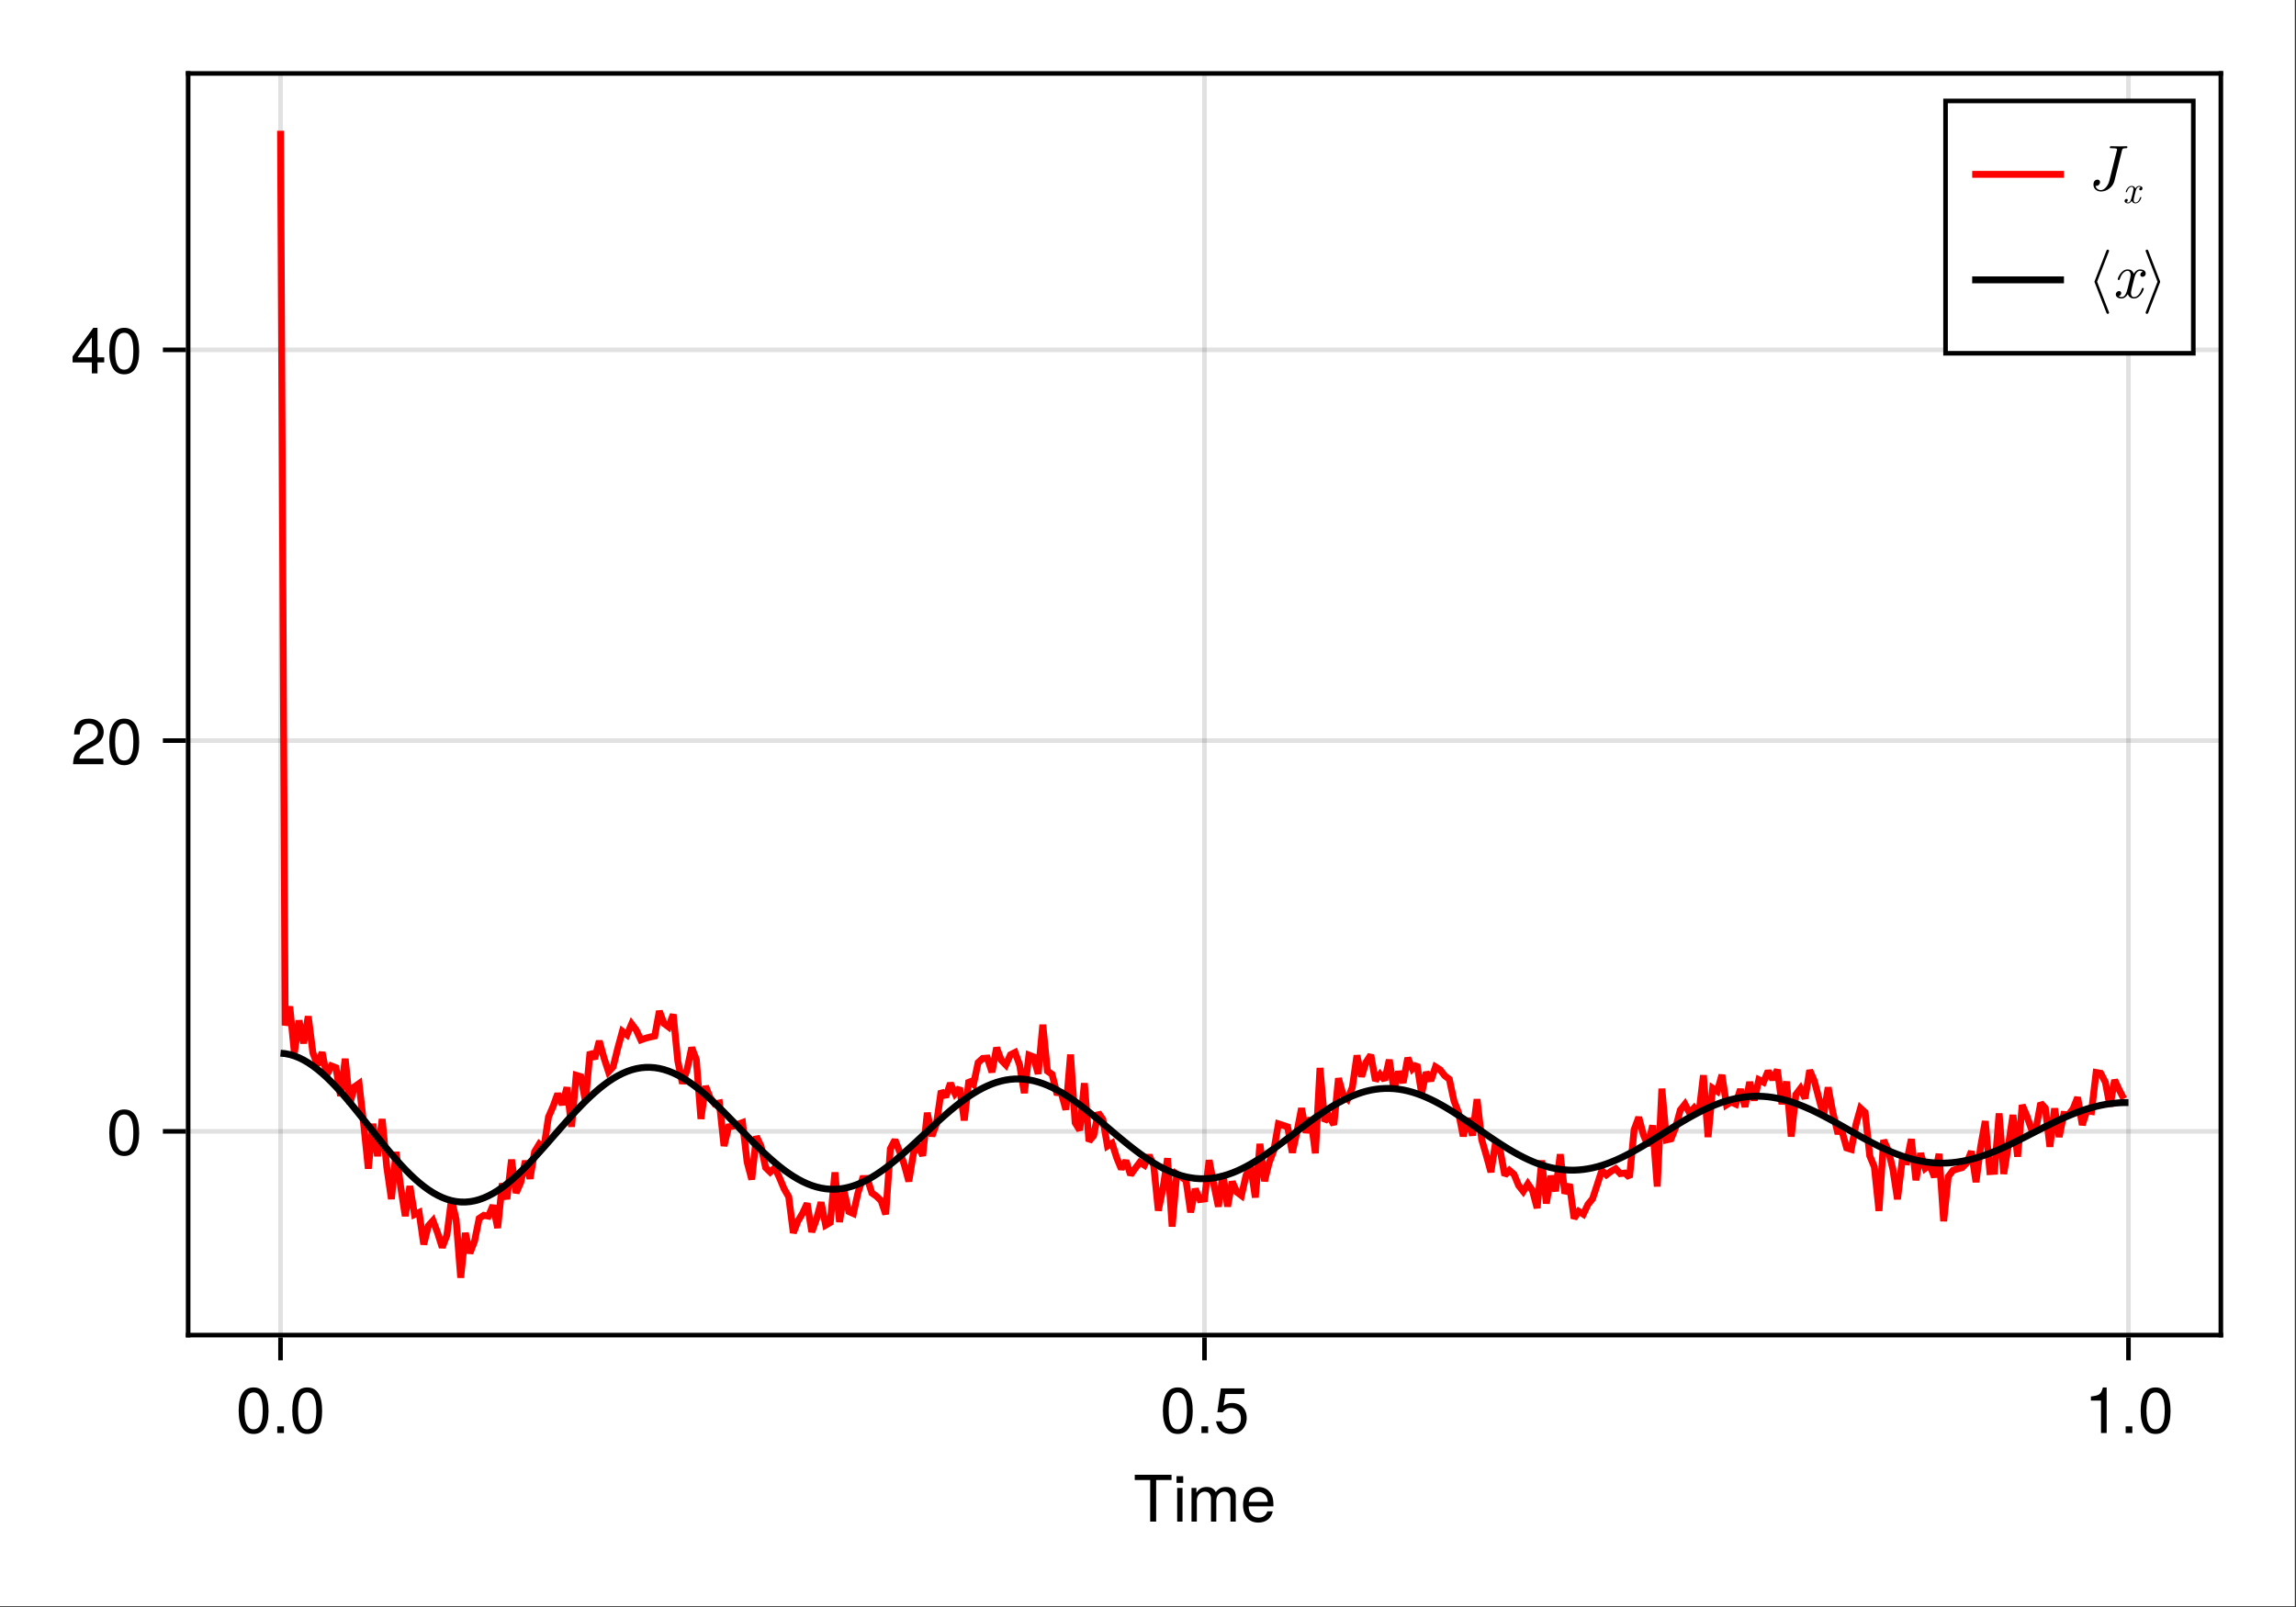 <?xml version="1.0" encoding="UTF-8"?>
<svg xmlns="http://www.w3.org/2000/svg" xmlns:xlink="http://www.w3.org/1999/xlink" width="667" height="467" viewBox="0 0 667 467">
<rect x="0" y="0" width="667" height="467" fill="#333333" stroke="none"/>
<defs>
<g>
<g id="glyph-0-0-ffb23576">
<path d="M 11.078 -12.078 C 11.078 -12.078 6.609 -12.078 6.609 -12.078 C 6.609 -12.078 6.609 0 6.609 0 C 6.609 0 4.875 0 4.875 0 C 4.875 0 4.875 -12.078 4.875 -12.078 C 4.875 -12.078 0.391 -12.078 0.391 -12.078 C 0.391 -12.078 0.391 -13.609 0.391 -13.609 C 0.391 -13.609 11.078 -13.609 11.078 -13.609 C 11.078 -13.609 11.078 -12.078 11.078 -12.078 Z M 11.078 -12.078 "/>
</g>
<g id="glyph-0-1-ffb23576">
<path d="M 2.859 0 C 2.859 0 1.312 0 1.312 0 C 1.312 0 1.312 -9.781 1.312 -9.781 C 1.312 -9.781 2.859 -9.781 2.859 -9.781 C 2.859 -9.781 2.859 0 2.859 0 Z M 3.062 -11.266 C 3.062 -11.266 1.125 -11.266 1.125 -11.266 C 1.125 -11.266 1.125 -13.203 1.125 -13.203 C 1.125 -13.203 3.062 -13.203 3.062 -13.203 C 3.062 -13.203 3.062 -11.266 3.062 -11.266 Z M 3.062 -11.266 "/>
</g>
<g id="glyph-0-2-ffb23576">
<path d="M 14.188 0 C 14.188 0 12.641 0 12.641 0 C 12.641 0 12.641 -6.734 12.641 -6.734 C 12.641 -7.969 11.984 -8.703 10.844 -8.703 C 9.578 -8.703 8.531 -7.562 8.531 -6.141 C 8.531 -6.141 8.531 0 8.531 0 C 8.531 0 6.984 0 6.984 0 C 6.984 0 6.984 -6.734 6.984 -6.734 C 6.984 -7.984 6.328 -8.703 5.172 -8.703 C 3.906 -8.703 2.875 -7.562 2.875 -6.141 C 2.875 -6.141 2.875 0 2.875 0 C 2.875 0 1.328 0 1.328 0 C 1.328 0 1.328 -9.781 1.328 -9.781 C 1.328 -9.781 2.75 -9.781 2.75 -9.781 C 2.75 -9.781 2.75 -8.406 2.75 -8.406 C 3.578 -9.578 4.438 -10.062 5.75 -10.062 C 7.016 -10.062 7.812 -9.609 8.391 -8.578 C 9.297 -9.672 10.078 -10.062 11.391 -10.062 C 13.219 -10.062 14.188 -9.094 14.188 -7.344 C 14.188 -7.344 14.188 0 14.188 0 Z M 14.188 0 "/>
</g>
<g id="glyph-0-3-ffb23576">
<path d="M 9.578 -4.438 C 9.578 -4.438 2.375 -4.438 2.375 -4.438 C 2.406 -2.203 3.625 -1.156 5.25 -1.156 C 6.5 -1.156 7.375 -1.688 7.812 -2.969 C 7.812 -2.969 9.375 -2.969 9.375 -2.969 C 8.984 -0.984 7.438 0.281 5.188 0.281 C 2.453 0.281 0.75 -1.625 0.75 -4.844 C 0.75 -8.047 2.5 -10.062 5.234 -10.062 C 7.062 -10.062 8.547 -9.094 9.188 -7.484 C 9.469 -6.766 9.578 -5.859 9.578 -4.438 Z M 7.922 -5.828 C 7.922 -7.359 6.734 -8.625 5.203 -8.625 C 3.641 -8.625 2.547 -7.453 2.406 -5.719 C 2.406 -5.719 7.891 -5.719 7.891 -5.719 C 7.922 -5.75 7.922 -5.828 7.922 -5.828 Z M 7.922 -5.828 "/>
</g>
<g id="glyph-1-0-ffb23576">
<path d="M 9.469 -6.359 C 9.469 -2.016 7.938 0.281 5.141 0.281 C 2.297 0.281 0.797 -2.016 0.797 -6.484 C 0.797 -10.922 2.281 -13.234 5.141 -13.234 C 8.016 -13.234 9.469 -10.953 9.469 -6.359 Z M 7.781 -6.516 C 7.781 -10.062 6.906 -11.781 5.141 -11.781 C 3.359 -11.781 2.484 -10.078 2.484 -6.453 C 2.484 -2.844 3.359 -1.078 5.094 -1.078 C 6.922 -1.078 7.781 -2.766 7.781 -6.516 Z M 7.781 -6.516 "/>
</g>
<g id="glyph-2-0-ffb23576">
<path d="M 3.562 0 C 3.562 0 1.625 0 1.625 0 C 1.625 0 1.625 -1.938 1.625 -1.938 C 1.625 -1.938 3.562 -1.938 3.562 -1.938 C 3.562 -1.938 3.562 0 3.562 0 Z M 3.562 0 "/>
</g>
<g id="glyph-3-0-ffb23576">
<path d="M 9.469 -6.359 C 9.469 -2.016 7.938 0.281 5.141 0.281 C 2.297 0.281 0.797 -2.016 0.797 -6.484 C 0.797 -10.922 2.281 -13.234 5.141 -13.234 C 8.016 -13.234 9.469 -10.953 9.469 -6.359 Z M 7.781 -6.516 C 7.781 -10.062 6.906 -11.781 5.141 -11.781 C 3.359 -11.781 2.484 -10.078 2.484 -6.453 C 2.484 -2.844 3.359 -1.078 5.094 -1.078 C 6.922 -1.078 7.781 -2.766 7.781 -6.516 Z M 7.781 -6.516 "/>
</g>
<g id="glyph-4-0-ffb23576">
<path d="M 9.469 -6.359 C 9.469 -2.016 7.938 0.281 5.141 0.281 C 2.297 0.281 0.797 -2.016 0.797 -6.484 C 0.797 -10.922 2.281 -13.234 5.141 -13.234 C 8.016 -13.234 9.469 -10.953 9.469 -6.359 Z M 7.781 -6.516 C 7.781 -10.062 6.906 -11.781 5.141 -11.781 C 3.359 -11.781 2.484 -10.078 2.484 -6.453 C 2.484 -2.844 3.359 -1.078 5.094 -1.078 C 6.922 -1.078 7.781 -2.766 7.781 -6.516 Z M 7.781 -6.516 "/>
</g>
<g id="glyph-5-0-ffb23576">
<path d="M 3.562 0 C 3.562 0 1.625 0 1.625 0 C 1.625 0 1.625 -1.938 1.625 -1.938 C 1.625 -1.938 3.562 -1.938 3.562 -1.938 C 3.562 -1.938 3.562 0 3.562 0 Z M 3.562 0 "/>
</g>
<g id="glyph-5-1-ffb23576">
<path d="M 9.578 -4.391 C 9.578 -1.594 7.719 0.281 5.047 0.281 C 2.688 0.281 1.188 -0.766 0.656 -3.391 C 0.656 -3.391 2.297 -3.391 2.297 -3.391 C 2.688 -1.906 3.562 -1.172 5 -1.172 C 6.797 -1.172 7.891 -2.266 7.891 -4.156 C 7.891 -6.125 6.781 -7.266 5 -7.266 C 3.984 -7.266 3.344 -6.953 2.578 -6.031 C 2.578 -6.031 1.062 -6.031 1.062 -6.031 C 1.062 -6.031 2.047 -12.953 2.047 -12.953 C 2.047 -12.953 8.891 -12.953 8.891 -12.953 C 8.891 -12.953 8.891 -11.328 8.891 -11.328 C 8.891 -11.328 3.375 -11.328 3.375 -11.328 C 3.375 -11.328 2.859 -7.922 2.859 -7.922 C 3.625 -8.484 4.375 -8.719 5.297 -8.719 C 7.844 -8.719 9.578 -7 9.578 -4.391 Z M 9.578 -4.391 "/>
</g>
<g id="glyph-5-2-ffb23576">
<path d="M 6.484 0 C 6.484 0 4.844 0 4.844 0 C 4.844 0 4.844 -9.422 4.844 -9.422 C 4.844 -9.422 1.906 -9.422 1.906 -9.422 C 1.906 -9.422 1.906 -10.609 1.906 -10.609 C 4.438 -10.922 4.812 -11.203 5.391 -13.234 C 5.391 -13.234 6.484 -13.234 6.484 -13.234 C 6.484 -13.234 6.484 0 6.484 0 Z M 6.484 0 "/>
</g>
<g id="glyph-6-0-ffb23576">
<path d="M 9.469 -6.359 C 9.469 -2.016 7.938 0.281 5.141 0.281 C 2.297 0.281 0.797 -2.016 0.797 -6.484 C 0.797 -10.922 2.281 -13.234 5.141 -13.234 C 8.016 -13.234 9.469 -10.953 9.469 -6.359 Z M 7.781 -6.516 C 7.781 -10.062 6.906 -11.781 5.141 -11.781 C 3.359 -11.781 2.484 -10.078 2.484 -6.453 C 2.484 -2.844 3.359 -1.078 5.094 -1.078 C 6.922 -1.078 7.781 -2.766 7.781 -6.516 Z M 7.781 -6.516 "/>
</g>
<g id="glyph-7-0-ffb23576">
<path d="M 9.469 -6.359 C 9.469 -2.016 7.938 0.281 5.141 0.281 C 2.297 0.281 0.797 -2.016 0.797 -6.484 C 0.797 -10.922 2.281 -13.234 5.141 -13.234 C 8.016 -13.234 9.469 -10.953 9.469 -6.359 Z M 7.781 -6.516 C 7.781 -10.062 6.906 -11.781 5.141 -11.781 C 3.359 -11.781 2.484 -10.078 2.484 -6.453 C 2.484 -2.844 3.359 -1.078 5.094 -1.078 C 6.922 -1.078 7.781 -2.766 7.781 -6.516 Z M 7.781 -6.516 "/>
</g>
<g id="glyph-8-0-ffb23576">
<path d="M 9.547 -9.359 C 9.547 -7.734 8.594 -6.344 6.734 -5.359 C 6.734 -5.359 4.875 -4.344 4.875 -4.344 C 3.25 -3.391 2.656 -2.703 2.484 -1.625 C 2.484 -1.625 9.453 -1.625 9.453 -1.625 C 9.453 -1.625 9.453 0 9.453 0 C 9.453 0 0.641 0 0.641 0 C 0.781 -2.906 1.594 -4.156 4.344 -5.734 C 4.344 -5.734 6.062 -6.703 6.062 -6.703 C 7.25 -7.375 7.859 -8.266 7.859 -9.312 C 7.859 -10.734 6.734 -11.797 5.25 -11.797 C 3.625 -11.797 2.703 -10.859 2.578 -8.641 C 2.578 -8.641 0.938 -8.641 0.938 -8.641 C 1.031 -11.859 2.594 -13.234 5.297 -13.234 C 7.812 -13.234 9.547 -11.594 9.547 -9.359 Z M 9.547 -9.359 "/>
</g>
<g id="glyph-9-0-ffb23576">
<path d="M 9.469 -6.359 C 9.469 -2.016 7.938 0.281 5.141 0.281 C 2.297 0.281 0.797 -2.016 0.797 -6.484 C 0.797 -10.922 2.281 -13.234 5.141 -13.234 C 8.016 -13.234 9.469 -10.953 9.469 -6.359 Z M 7.781 -6.516 C 7.781 -10.062 6.906 -11.781 5.141 -11.781 C 3.359 -11.781 2.484 -10.078 2.484 -6.453 C 2.484 -2.844 3.359 -1.078 5.094 -1.078 C 6.922 -1.078 7.781 -2.766 7.781 -6.516 Z M 7.781 -6.516 "/>
</g>
<g id="glyph-10-0-ffb23576">
<path d="M 9.703 -3.172 C 9.703 -3.172 7.75 -3.172 7.75 -3.172 C 7.75 -3.172 7.75 0 7.75 0 C 7.75 0 6.109 0 6.109 0 C 6.109 0 6.109 -3.172 6.109 -3.172 C 6.109 -3.172 0.516 -3.172 0.516 -3.172 C 0.516 -3.172 0.516 -4.906 0.516 -4.906 C 0.516 -4.906 6.531 -13.234 6.531 -13.234 C 6.531 -13.234 7.75 -13.234 7.75 -13.234 C 7.75 -13.234 7.75 -4.656 7.75 -4.656 C 7.75 -4.656 9.703 -4.656 9.703 -4.656 C 9.703 -4.656 9.703 -3.172 9.703 -3.172 Z M 6.109 -4.656 C 6.109 -4.656 6.109 -10.438 6.109 -10.438 C 6.109 -10.438 1.953 -4.656 1.953 -4.656 C 1.953 -4.656 6.109 -4.656 6.109 -4.656 Z M 6.109 -4.656 "/>
</g>
<g id="glyph-11-0-ffb23576">
<path d="M 9.469 -6.359 C 9.469 -2.016 7.938 0.281 5.141 0.281 C 2.297 0.281 0.797 -2.016 0.797 -6.484 C 0.797 -10.922 2.281 -13.234 5.141 -13.234 C 8.016 -13.234 9.469 -10.953 9.469 -6.359 Z M 7.781 -6.516 C 7.781 -10.062 6.906 -11.781 5.141 -11.781 C 3.359 -11.781 2.484 -10.078 2.484 -6.453 C 2.484 -2.844 3.359 -1.078 5.094 -1.078 C 6.922 -1.078 7.781 -2.766 7.781 -6.516 Z M 7.781 -6.516 "/>
</g>
<g id="glyph-12-0-ffb23576">
<path d="M 11.609 -12.531 C 11.609 -12.703 11.5 -12.75 11.359 -12.75 C 10.734 -12.75 10.062 -12.703 9.422 -12.703 C 8.594 -12.703 7.719 -12.75 6.891 -12.75 C 6.719 -12.75 6.5 -12.75 6.5 -12.391 C 6.5 -12.172 6.672 -12.172 6.969 -12.172 L 7.188 -12.172 C 7.5 -12.172 7.719 -12.172 8.047 -12.141 C 8.453 -12.078 8.609 -12.062 8.609 -11.781 C 8.609 -11.703 8.609 -11.672 8.531 -11.406 L 6.359 -2.703 C 6.016 -1.312 4.953 0 3.922 0 C 3.156 0 2.5 -0.469 2.359 -1.234 C 2.391 -1.219 2.422 -1.219 2.562 -1.219 C 3.266 -1.219 3.672 -1.844 3.672 -2.312 C 3.672 -2.797 3.312 -3.047 2.906 -3.047 C 2.859 -3.047 1.75 -3.047 1.75 -1.609 C 1.75 -0.344 2.766 0.406 3.953 0.406 C 5.719 0.406 7.438 -0.984 7.844 -2.688 L 10.031 -11.5 C 10.156 -12.031 10.281 -12.172 11.125 -12.172 C 11.406 -12.172 11.609 -12.172 11.609 -12.531 Z M 11.609 -12.531 "/>
</g>
<g id="glyph-13-0-ffb23576">
<path d="M 5.469 -1.609 C 5.469 -1.719 5.375 -1.719 5.297 -1.719 C 5.172 -1.719 5.156 -1.703 5.094 -1.531 C 4.797 -0.562 4.234 -0.125 3.766 -0.125 C 3.547 -0.125 3.234 -0.25 3.234 -0.844 C 3.234 -1.109 3.359 -1.594 3.453 -1.969 L 3.828 -3.5 C 3.984 -4.094 4.297 -4.703 4.812 -4.703 C 4.844 -4.703 5.125 -4.703 5.312 -4.547 C 4.859 -4.438 4.859 -4.016 4.859 -4.016 C 4.859 -3.859 4.969 -3.656 5.25 -3.656 C 5.453 -3.656 5.797 -3.812 5.797 -4.25 C 5.797 -4.812 5.156 -4.953 4.828 -4.953 C 4.219 -4.953 3.844 -4.406 3.734 -4.188 C 3.484 -4.859 2.938 -4.953 2.656 -4.953 C 1.531 -4.953 0.938 -3.484 0.938 -3.219 C 0.938 -3.109 1.047 -3.109 1.094 -3.109 C 1.25 -3.109 1.25 -3.125 1.297 -3.312 C 1.609 -4.266 2.188 -4.703 2.625 -4.703 C 2.953 -4.703 3.172 -4.453 3.172 -4 C 3.172 -3.734 3.031 -3.188 2.938 -2.766 L 2.672 -1.75 C 2.5 -1.016 2.266 -0.125 1.594 -0.125 C 1.562 -0.125 1.281 -0.125 1.094 -0.281 C 1.438 -0.375 1.531 -0.656 1.531 -0.812 C 1.531 -1.109 1.297 -1.172 1.156 -1.172 C 0.875 -1.172 0.594 -0.938 0.594 -0.578 C 0.594 -0.141 1.062 0.125 1.578 0.125 C 2.125 0.125 2.484 -0.297 2.672 -0.641 C 2.906 0 3.453 0.125 3.734 0.125 C 4.891 0.125 5.469 -1.375 5.469 -1.609 Z M 5.469 -1.609 "/>
</g>
<g id="glyph-14-0-ffb23576">
<path d="M 6.281 4.297 C 6.281 4.234 6.281 4.203 6.25 4.156 L 2.812 -4.672 L 6.25 -13.5 C 6.281 -13.531 6.281 -13.578 6.281 -13.625 C 6.281 -13.844 6.109 -14 5.906 -14 C 5.75 -14 5.609 -13.906 5.547 -13.766 L 2.078 -4.797 C 2.047 -4.766 2.047 -4.719 2.047 -4.672 C 2.047 -4.609 2.047 -4.578 2.078 -4.531 L 5.547 4.422 C 5.609 4.578 5.75 4.672 5.906 4.672 C 6.109 4.672 6.281 4.5 6.281 4.297 Z M 6.281 4.297 "/>
</g>
<g id="glyph-15-0-ffb23576">
<path d="M 9.109 -2.672 C 9.109 -2.859 8.969 -2.859 8.828 -2.859 C 8.609 -2.859 8.594 -2.844 8.5 -2.547 C 7.984 -0.938 7.062 -0.203 6.281 -0.203 C 5.906 -0.203 5.391 -0.422 5.391 -1.406 C 5.391 -1.844 5.609 -2.656 5.75 -3.281 L 6.391 -5.844 C 6.641 -6.812 7.156 -7.844 8.031 -7.844 C 8.078 -7.844 8.547 -7.844 8.844 -7.578 C 8.109 -7.391 8.109 -6.688 8.109 -6.688 C 8.109 -6.438 8.266 -6.094 8.75 -6.094 C 9.094 -6.094 9.672 -6.344 9.672 -7.078 C 9.672 -8.031 8.594 -8.25 8.047 -8.25 C 7.016 -8.25 6.406 -7.344 6.219 -6.984 C 5.812 -8.109 4.891 -8.25 4.422 -8.25 C 2.562 -8.25 1.547 -5.812 1.547 -5.375 C 1.547 -5.188 1.734 -5.188 1.828 -5.188 C 2.078 -5.188 2.078 -5.203 2.172 -5.516 C 2.672 -7.109 3.641 -7.844 4.391 -7.844 C 4.922 -7.844 5.281 -7.406 5.281 -6.672 C 5.281 -6.219 5.062 -5.297 4.891 -4.609 L 4.469 -2.906 C 4.156 -1.703 3.766 -0.203 2.656 -0.203 C 2.594 -0.203 2.141 -0.203 1.828 -0.469 C 2.391 -0.609 2.562 -1.078 2.562 -1.359 C 2.562 -1.844 2.172 -1.953 1.922 -1.953 C 1.453 -1.953 0.984 -1.562 0.984 -0.953 C 0.984 -0.219 1.781 0.203 2.625 0.203 C 3.531 0.203 4.141 -0.5 4.469 -1.062 C 4.844 0 5.75 0.203 6.234 0.203 C 8.156 0.203 9.109 -2.297 9.109 -2.672 Z M 9.109 -2.672 "/>
</g>
<g id="glyph-16-0-ffb23576">
<path d="M 5.188 -4.797 L 1.719 -13.766 C 1.656 -13.906 1.516 -14 1.359 -14 C 1.156 -14 0.984 -13.844 0.984 -13.625 C 0.984 -13.578 0.984 -13.531 1.016 -13.5 L 4.438 -4.672 L 1.016 4.156 C 0.984 4.203 0.984 4.234 0.984 4.297 C 0.984 4.5 1.156 4.672 1.359 4.672 C 1.516 4.672 1.656 4.578 1.719 4.422 L 5.188 -4.531 C 5.203 -4.578 5.203 -4.609 5.203 -4.672 C 5.203 -4.719 5.203 -4.766 5.188 -4.797 Z M 5.188 -4.797 "/>
</g>
</g>
</defs>
<path fill-rule="nonzero" fill="rgb(100%, 100%, 100%)" fill-opacity="1" d="M 0 0 L 666.668 0 L 666.668 466.668 L 0 466.668 Z M 0 0 "/>
<path fill-rule="nonzero" fill="rgb(100%, 100%, 100%)" fill-opacity="1" d="M 54.668 388 L 645.336 388 L 645.336 21.332 L 54.668 21.332 Z M 54.668 388 "/>
<path fill="none" stroke-width="1" stroke-linecap="butt" stroke-linejoin="miter" stroke="rgb(0%, 0%, 0%)" stroke-opacity="0.12" stroke-miterlimit="1.155" d="M 61.137 291 L 61.137 15.999 " transform="matrix(1.333, 0, 0, 1.333, 0, 0)"/>
<path fill="none" stroke-width="1" stroke-linecap="butt" stroke-linejoin="miter" stroke="rgb(0%, 0%, 0%)" stroke-opacity="0.12" stroke-miterlimit="1.155" d="M 262.5 291 L 262.5 15.999 " transform="matrix(1.333, 0, 0, 1.333, 0, 0)"/>
<path fill="none" stroke-width="1" stroke-linecap="butt" stroke-linejoin="miter" stroke="rgb(0%, 0%, 0%)" stroke-opacity="0.12" stroke-miterlimit="1.155" d="M 463.863 291 L 463.863 15.999 " transform="matrix(1.333, 0, 0, 1.333, 0, 0)"/>
<path fill="none" stroke-width="1" stroke-linecap="butt" stroke-linejoin="miter" stroke="rgb(0%, 0%, 0%)" stroke-opacity="0.12" stroke-miterlimit="1.155" d="M 41.001 246.586 L 483.999 246.586 " transform="matrix(1.333, 0, 0, 1.333, 0, 0)"/>
<path fill="none" stroke-width="1" stroke-linecap="butt" stroke-linejoin="miter" stroke="rgb(0%, 0%, 0%)" stroke-opacity="0.12" stroke-miterlimit="1.155" d="M 41.001 161.42 L 483.999 161.42 " transform="matrix(1.333, 0, 0, 1.333, 0, 0)"/>
<path fill="none" stroke-width="1" stroke-linecap="butt" stroke-linejoin="miter" stroke="rgb(0%, 0%, 0%)" stroke-opacity="0.12" stroke-miterlimit="1.155" d="M 41.001 76.254 L 483.999 76.254 " transform="matrix(1.333, 0, 0, 1.333, 0, 0)"/>
<g fill="rgb(0%, 0%, 0%)" fill-opacity="1">
<use xlink:href="#glyph-0-0-ffb23576" x="329.261" y="442.091"/>
</g>
<g fill="rgb(0%, 0%, 0%)" fill-opacity="1">
<use xlink:href="#glyph-0-1-ffb23576" x="340.667" y="442.091"/>
</g>
<g fill="rgb(0%, 0%, 0%)" fill-opacity="1">
<use xlink:href="#glyph-0-2-ffb23576" x="344.811" y="442.091"/>
</g>
<g fill="rgb(0%, 0%, 0%)" fill-opacity="1">
<use xlink:href="#glyph-0-3-ffb23576" x="360.36" y="442.091"/>
</g>
<g fill="rgb(0%, 0%, 0%)" fill-opacity="1">
<use xlink:href="#glyph-1-0-ffb23576" x="68.542" y="416.344"/>
</g>
<g fill="rgb(0%, 0%, 0%)" fill-opacity="1">
<use xlink:href="#glyph-2-0-ffb23576" x="78.92" y="416.344"/>
</g>
<g fill="rgb(0%, 0%, 0%)" fill-opacity="1">
<use xlink:href="#glyph-3-0-ffb23576" x="84.11" y="416.344"/>
</g>
<g fill="rgb(0%, 0%, 0%)" fill-opacity="1">
<use xlink:href="#glyph-4-0-ffb23576" x="337.027" y="416.344"/>
</g>
<g fill="rgb(0%, 0%, 0%)" fill-opacity="1">
<use xlink:href="#glyph-5-0-ffb23576" x="347.405" y="416.344"/>
</g>
<g fill="rgb(0%, 0%, 0%)" fill-opacity="1">
<use xlink:href="#glyph-5-1-ffb23576" x="352.595" y="416.344"/>
</g>
<g fill="rgb(0%, 0%, 0%)" fill-opacity="1">
<use xlink:href="#glyph-5-2-ffb23576" x="605.512" y="416.344"/>
</g>
<g fill="rgb(0%, 0%, 0%)" fill-opacity="1">
<use xlink:href="#glyph-5-0-ffb23576" x="615.89" y="416.344"/>
</g>
<g fill="rgb(0%, 0%, 0%)" fill-opacity="1">
<use xlink:href="#glyph-6-0-ffb23576" x="621.08" y="416.344"/>
</g>
<g fill="rgb(0%, 0%, 0%)" fill-opacity="1">
<use xlink:href="#glyph-7-0-ffb23576" x="30.955" y="335.585"/>
</g>
<g fill="rgb(0%, 0%, 0%)" fill-opacity="1">
<use xlink:href="#glyph-8-0-ffb23576" x="20.576" y="222.031"/>
</g>
<g fill="rgb(0%, 0%, 0%)" fill-opacity="1">
<use xlink:href="#glyph-9-0-ffb23576" x="30.955" y="222.031"/>
</g>
<g fill="rgb(0%, 0%, 0%)" fill-opacity="1">
<use xlink:href="#glyph-10-0-ffb23576" x="20.576" y="108.476"/>
</g>
<g fill="rgb(0%, 0%, 0%)" fill-opacity="1">
<use xlink:href="#glyph-11-0-ffb23576" x="30.955" y="108.476"/>
</g>
<path fill="none" stroke-width="1.5" stroke-linecap="butt" stroke-linejoin="miter" stroke="rgb(100%, 0%, 0%)" stroke-opacity="1" stroke-miterlimit="2" d="M 61.137 28.5 L 62.145 223.506 L 63.149 219.372 L 64.157 229.453 L 65.165 222.431 L 66.17 227.402 L 67.178 221.52 L 68.183 229.447 L 69.19 232.148 L 70.198 229.362 L 71.203 234.349 L 72.211 232.327 L 73.219 232.726 L 74.224 238.875 L 75.231 230.769 L 76.239 240.601 L 77.244 236.886 L 78.252 236.177 L 79.26 244.98 L 80.265 254.725 L 81.272 244.951 L 82.28 251.994 L 83.285 243.908 L 84.293 254.385 L 85.301 261.352 L 86.306 251.083 L 87.313 258.621 L 88.321 265.058 L 89.326 258.527 L 90.334 264.721 L 91.342 264.261 L 92.347 271.239 L 93.354 267.17 L 94.362 266.057 L 95.367 268.711 L 96.375 271.893 L 97.383 269.259 L 98.388 261.445 L 99.396 265.749 L 100.403 278.499 L 101.408 268.729 L 102.416 273.135 L 103.424 270.516 L 104.429 265.562 L 105.437 264.896 L 106.444 265.072 L 107.449 262.723 L 108.457 267.647 L 109.465 257.941 L 110.47 261.357 L 111.478 252.747 L 112.485 260.004 L 113.49 257.716 L 114.498 253.022 L 115.506 256.904 L 116.511 251.027 L 117.519 249.372 L 118.526 250.233 L 119.531 243.48 L 120.539 241.16 L 121.547 238.383 L 122.552 240.782 L 123.56 237.009 L 124.564 245.59 L 125.572 234.366 L 126.58 234.668 L 127.585 240.038 L 128.593 229.286 L 129.601 230.76 L 130.605 226.887 L 131.613 230.522 L 132.621 233.602 L 133.626 232.515 L 134.634 228.472 L 135.642 224.786 L 136.646 225.557 L 137.654 223.178 L 138.662 224.511 L 139.667 226.661 L 140.675 226.298 L 141.683 226.031 L 142.688 225.817 L 143.695 220.374 L 144.703 223.075 L 145.708 223.825 L 146.716 221.106 L 147.724 231.308 L 148.729 236.171 L 149.736 233.115 L 150.744 228.331 L 151.749 230.918 L 152.757 243.879 L 153.765 236.742 L 154.77 239.268 L 155.777 240.609 L 156.785 240.401 L 157.79 249.776 L 158.798 245.599 L 159.806 245.452 L 160.811 245.054 L 161.818 244.676 L 162.826 253.263 L 163.831 257.077 L 164.839 247.693 L 165.847 249.8 L 166.852 254.481 L 167.859 255.463 L 168.867 254.546 L 169.872 256.682 L 170.88 259.104 L 171.888 260.848 L 172.893 268.723 L 173.9 266.136 L 174.908 264.46 L 175.913 262.301 L 176.921 268.518 L 177.926 265.764 L 178.934 262.058 L 179.941 267.032 L 180.946 266.452 L 181.954 255.533 L 182.962 266.353 L 183.967 259.731 L 184.975 264.064 L 185.982 264.507 L 186.987 259.969 L 187.995 256.878 L 189.003 256.863 L 190.008 260.016 L 191.016 260.736 L 192.023 261.706 L 193.028 264.665 L 194.036 250.377 L 195.044 248.449 L 196.049 250.995 L 197.057 253.781 L 198.064 257.493 L 199.069 251.396 L 200.077 249.448 L 201.085 251.912 L 202.09 242.54 L 203.098 247.623 L 204.105 244.834 L 205.11 237.791 L 206.118 239.086 L 207.126 236.095 L 208.131 238.354 L 209.139 237.123 L 210.146 244.207 L 211.151 235.459 L 212.159 236.335 L 213.167 231.604 L 214.172 230.692 L 215.18 230.622 L 216.188 233.692 L 217.192 228.354 L 218.2 231.056 L 219.208 232.102 L 220.213 229.898 L 221.221 229.386 L 222.229 232.181 L 223.233 238.245 L 224.241 229.969 L 225.249 230.364 L 226.254 234.059 L 227.262 223.345 L 228.27 233.455 L 229.274 234.152 L 230.282 238.128 L 231.29 238.225 L 232.295 241.872 L 233.303 229.852 L 234.308 244.705 L 235.315 246.343 L 236.323 236.089 L 237.328 248.739 L 238.336 247.541 L 239.344 242.514 L 240.349 243.979 L 241.356 249.794 L 242.364 249.182 L 243.369 252.352 L 244.377 254.789 L 245.385 252.981 L 246.39 256.066 L 247.397 254.675 L 248.405 253.339 L 249.41 253.966 L 250.418 251.812 L 251.426 253.963 L 252.431 263.865 L 253.438 259.084 L 254.446 252.454 L 255.451 267.352 L 256.459 255.876 L 257.467 256.518 L 258.472 257.303 L 259.479 264.24 L 260.487 259.14 L 261.492 261.457 L 262.5 261.328 L 263.508 252.876 L 264.513 258.064 L 265.521 262.998 L 266.528 255.853 L 267.533 262.975 L 268.541 257.563 L 269.549 259.819 L 270.554 260.581 L 271.562 256.157 L 272.569 254.221 L 273.574 261.006 L 274.582 249.322 L 275.59 257.452 L 276.595 253.409 L 277.603 250.752 L 278.61 244.954 L 279.615 245.271 L 280.623 245.619 L 281.631 251.229 L 282.636 246.768 L 283.644 241.547 L 284.651 246.87 L 285.656 243.624 L 286.664 251.361 L 287.672 232.772 L 288.677 244.359 L 289.685 243.352 L 290.689 245.147 L 291.697 235.028 L 292.705 238.62 L 293.71 239.54 L 294.718 236.994 L 295.726 230.042 L 296.73 234.65 L 297.738 231.472 L 298.746 229.937 L 299.751 235.541 L 300.759 234.17 L 301.767 235.409 L 302.771 230.985 L 303.779 237.492 L 304.787 233.563 L 305.792 235.986 L 306.8 230.575 L 307.808 232.975 L 308.812 232.014 L 309.82 238.348 L 310.828 233.71 L 311.833 235.562 L 312.841 232.529 L 313.849 233.165 L 314.854 234.46 L 315.861 235.236 L 316.869 239.933 L 317.874 242.537 L 318.882 247.644 L 319.89 243.741 L 320.895 247.485 L 321.902 239.587 L 322.91 248.376 L 323.915 251.81 L 324.923 255.472 L 325.931 249.023 L 326.936 250.749 L 327.943 256.163 L 328.951 255.097 L 329.956 255.958 L 330.964 258.39 L 331.972 259.667 L 332.977 258.038 L 333.984 259.512 L 334.992 263.314 L 335.997 252.929 L 337.005 262.312 L 338.013 256.295 L 339.018 259.623 L 340.025 251.587 L 341.033 260.133 L 342.038 258.12 L 343.046 265.57 L 344.051 264.026 L 345.059 264.653 L 346.066 262.515 L 347.071 261.29 L 348.079 258.249 L 349.087 255.126 L 350.092 256.072 L 351.1 255.299 L 352.107 254.733 L 353.112 255.803 L 354.12 255.68 L 355.128 256.597 L 356.133 246.223 L 357.141 243.516 L 358.148 247.312 L 359.153 249.741 L 360.161 245.294 L 361.169 258.621 L 362.174 237.284 L 363.182 248.464 L 364.189 248.232 L 365.194 245.692 L 366.202 241.934 L 367.21 240.665 L 368.215 242.572 L 369.223 241.477 L 370.23 242.786 L 371.235 234.366 L 372.243 247.831 L 373.251 237.185 L 374.256 237.855 L 375.264 234.293 L 376.271 240.817 L 377.276 240.182 L 378.284 240.653 L 379.292 237.41 L 380.297 241.245 L 381.305 235.834 L 382.312 239.833 L 383.317 235.348 L 384.325 235.875 L 385.333 233.438 L 386.338 235.286 L 387.346 233.168 L 388.354 240.662 L 389.358 235.737 L 390.366 247.734 L 391.374 238.588 L 392.379 237.249 L 393.387 239.408 L 394.395 233.273 L 395.399 235.6 L 396.407 239.414 L 397.415 243.173 L 398.42 237.012 L 399.428 242.385 L 400.433 246.601 L 401.44 246.63 L 402.448 250.207 L 403.453 250.518 L 404.461 245.136 L 405.469 241.541 L 406.474 242.467 L 407.481 251.921 L 408.489 254.344 L 409.494 263.927 L 410.502 248.511 L 411.51 250.708 L 412.515 254.798 L 413.522 261.39 L 414.53 253.122 L 415.535 253.228 L 416.543 248.288 L 417.551 257.238 L 418.556 251.37 L 419.563 254.648 L 420.571 253.89 L 421.576 256.57 L 422.584 251.499 L 423.592 266.18 L 424.597 256.447 L 425.604 255.108 L 426.612 254.766 L 427.617 254.499 L 428.625 253.474 L 429.633 250.942 L 430.638 257.66 L 431.646 249.955 L 432.653 244.362 L 433.658 255.363 L 434.666 255.302 L 435.674 242.678 L 436.679 255.87 L 437.687 249.741 L 438.694 243.021 L 439.699 252.105 L 440.707 240.864 L 441.715 243.223 L 442.72 246.135 L 443.728 245.936 L 444.735 240.431 L 445.74 241.521 L 446.748 249.952 L 447.756 241.588 L 448.761 247.802 L 449.769 242.9 L 450.776 242.971 L 451.781 241.708 L 452.789 239.183 L 453.797 245.194 L 454.802 242.106 L 455.81 242.265 L 456.814 233.757 L 457.822 233.933 L 458.83 235.881 L 459.835 241.131 L 460.843 235.4 L 461.851 237.554 L 462.855 239.496 " transform="matrix(1.333, 0, 0, 1.333, 0, 0)"/>
<path fill="none" stroke-width="1.5" stroke-linecap="butt" stroke-linejoin="miter" stroke="rgb(0%, 0%, 0%)" stroke-opacity="1" stroke-miterlimit="2" d="M 61.137 229.553 L 62.145 229.646 L 63.149 229.846 L 64.157 230.147 L 65.165 230.546 L 66.17 231.044 L 67.178 231.636 L 68.183 232.315 L 69.19 233.077 L 70.198 233.921 L 71.203 234.838 L 72.211 235.822 L 73.219 236.868 L 74.224 237.97 L 75.231 239.118 L 76.239 240.308 L 77.244 241.529 L 78.252 242.774 L 79.26 244.037 L 80.265 245.312 L 81.272 246.586 L 82.28 247.854 L 83.285 249.108 L 84.293 250.339 L 85.301 251.543 L 86.306 252.709 L 87.313 253.831 L 88.321 254.903 L 89.326 255.92 L 90.334 256.875 L 91.342 257.76 L 92.347 258.571 L 93.354 259.307 L 94.362 259.957 L 95.367 260.525 L 96.375 261.003 L 97.383 261.39 L 98.388 261.686 L 99.396 261.885 L 100.403 261.987 L 101.408 261.999 L 102.416 261.911 L 103.424 261.732 L 104.429 261.46 L 105.437 261.097 L 106.444 260.648 L 107.449 260.115 L 108.457 259.5 L 109.465 258.809 L 110.47 258.044 L 111.478 257.215 L 112.485 256.324 L 113.49 255.378 L 114.498 254.382 L 115.506 253.342 L 116.511 252.267 L 117.519 251.162 L 118.526 250.034 L 119.531 248.892 L 120.539 247.74 L 121.547 246.586 L 122.552 245.44 L 123.56 244.304 L 124.564 243.19 L 125.572 242.101 L 126.58 241.046 L 127.585 240.029 L 128.593 239.06 L 129.601 238.14 L 130.605 237.278 L 131.613 236.476 L 132.621 235.74 L 133.626 235.075 L 134.634 234.486 L 135.642 233.974 L 136.646 233.54 L 137.654 233.188 L 138.662 232.925 L 139.667 232.743 L 140.675 232.649 L 141.683 232.641 L 142.688 232.717 L 143.695 232.881 L 144.703 233.127 L 145.708 233.455 L 146.716 233.862 L 147.724 234.346 L 148.729 234.899 L 149.736 235.526 L 150.744 236.218 L 151.749 236.968 L 152.757 237.773 L 153.765 238.629 L 154.77 239.531 L 155.777 240.472 L 156.785 241.444 L 157.79 242.443 L 158.798 243.463 L 159.806 244.5 L 160.811 245.54 L 161.818 246.583 L 162.826 247.623 L 163.831 248.648 L 164.839 249.656 L 165.847 250.644 L 166.852 251.599 L 167.859 252.516 L 168.867 253.395 L 169.872 254.227 L 170.88 255.009 L 171.888 255.732 L 172.893 256.397 L 173.9 256.998 L 174.908 257.534 L 175.913 257.997 L 176.921 258.39 L 177.926 258.706 L 178.934 258.946 L 179.941 259.11 L 180.946 259.195 L 181.954 259.204 L 182.962 259.134 L 183.967 258.987 L 184.975 258.765 L 185.982 258.469 L 186.987 258.1 L 187.995 257.663 L 189.003 257.159 L 190.008 256.594 L 191.016 255.967 L 192.023 255.29 L 193.028 254.561 L 194.036 253.784 L 195.044 252.97 L 196.049 252.117 L 197.057 251.238 L 198.064 250.333 L 199.069 249.41 L 200.077 248.476 L 201.085 247.532 L 202.09 246.586 L 203.098 245.648 L 204.105 244.72 L 205.11 243.806 L 206.118 242.915 L 207.126 242.051 L 208.131 241.219 L 209.139 240.425 L 210.146 239.672 L 211.151 238.966 L 212.159 238.31 L 213.167 237.706 L 214.172 237.164 L 215.18 236.681 L 216.188 236.259 L 217.192 235.904 L 218.2 235.617 L 219.208 235.4 L 220.213 235.251 L 221.221 235.175 L 222.229 235.169 L 223.233 235.23 L 224.241 235.365 L 225.249 235.564 L 226.254 235.834 L 227.262 236.168 L 228.27 236.563 L 229.274 237.018 L 230.282 237.53 L 231.29 238.096 L 232.295 238.711 L 233.303 239.37 L 234.308 240.07 L 235.315 240.809 L 236.323 241.579 L 237.328 242.376 L 238.336 243.193 L 239.344 244.028 L 240.349 244.875 L 241.356 245.73 L 242.364 246.583 L 243.369 247.433 L 244.377 248.273 L 245.385 249.1 L 246.39 249.905 L 247.397 250.688 L 248.405 251.44 L 249.41 252.161 L 250.418 252.841 L 251.426 253.479 L 252.431 254.074 L 253.438 254.619 L 254.446 255.111 L 255.451 255.548 L 256.459 255.929 L 257.467 256.248 L 258.472 256.509 L 259.479 256.705 L 260.487 256.84 L 261.492 256.91 L 262.5 256.916 L 263.508 256.86 L 264.513 256.74 L 265.521 256.556 L 266.528 256.312 L 267.533 256.014 L 268.541 255.653 L 269.549 255.243 L 270.554 254.78 L 271.562 254.268 L 272.569 253.711 L 273.574 253.113 L 274.582 252.48 L 275.59 251.812 L 276.595 251.115 L 277.603 250.395 L 278.61 249.656 L 279.615 248.9 L 280.623 248.133 L 281.631 247.359 L 282.636 246.589 L 283.644 245.818 L 284.651 245.057 L 285.656 244.31 L 286.664 243.58 L 287.672 242.874 L 288.677 242.191 L 289.685 241.541 L 290.689 240.926 L 291.697 240.346 L 292.705 239.81 L 293.71 239.317 L 294.718 238.872 L 295.726 238.477 L 296.73 238.131 L 297.738 237.841 L 298.746 237.606 L 299.751 237.428 L 300.759 237.308 L 301.767 237.243 L 302.771 237.237 L 303.779 237.29 L 304.787 237.398 L 305.792 237.562 L 306.8 237.782 L 307.808 238.055 L 308.812 238.38 L 309.82 238.752 L 310.828 239.171 L 311.833 239.634 L 312.841 240.138 L 313.849 240.677 L 314.854 241.251 L 315.861 241.854 L 316.869 242.484 L 317.874 243.138 L 318.882 243.809 L 319.89 244.491 L 320.895 245.186 L 321.902 245.883 L 322.91 246.583 L 323.915 247.28 L 324.923 247.969 L 325.931 248.643 L 326.936 249.305 L 327.943 249.943 L 328.951 250.562 L 329.956 251.15 L 330.964 251.707 L 331.972 252.231 L 332.977 252.715 L 333.984 253.163 L 334.992 253.564 L 335.997 253.925 L 337.005 254.235 L 338.013 254.496 L 339.018 254.71 L 340.025 254.871 L 341.033 254.982 L 342.038 255.038 L 343.046 255.044 L 344.051 254.997 L 345.059 254.897 L 346.066 254.748 L 347.071 254.552 L 348.079 254.303 L 349.087 254.01 L 350.092 253.673 L 351.1 253.295 L 352.107 252.876 L 353.112 252.422 L 354.12 251.933 L 355.128 251.411 L 356.133 250.866 L 357.141 250.295 L 358.148 249.706 L 359.153 249.1 L 360.161 248.481 L 361.169 247.852 L 362.174 247.222 L 363.182 246.589 L 364.189 245.959 L 365.194 245.335 L 366.202 244.723 L 367.21 244.125 L 368.215 243.548 L 369.223 242.988 L 370.23 242.455 L 371.235 241.951 L 372.243 241.479 L 373.251 241.037 L 374.256 240.636 L 375.264 240.27 L 376.271 239.947 L 377.276 239.663 L 378.284 239.426 L 379.292 239.235 L 380.297 239.089 L 381.305 238.989 L 382.312 238.937 L 383.317 238.931 L 384.325 238.975 L 385.333 239.062 L 386.338 239.197 L 387.346 239.379 L 388.354 239.602 L 389.358 239.868 L 390.366 240.173 L 391.374 240.516 L 392.379 240.894 L 393.387 241.307 L 394.395 241.749 L 395.399 242.218 L 396.407 242.713 L 397.415 243.229 L 398.42 243.762 L 399.428 244.312 L 400.433 244.872 L 401.44 245.438 L 402.448 246.012 L 403.453 246.583 L 404.461 247.154 L 405.469 247.717 L 406.474 248.271 L 407.481 248.81 L 408.489 249.334 L 409.494 249.841 L 410.502 250.321 L 411.51 250.778 L 412.515 251.206 L 413.522 251.604 L 414.53 251.971 L 415.535 252.299 L 416.543 252.592 L 417.551 252.847 L 418.556 253.063 L 419.563 253.236 L 420.571 253.368 L 421.576 253.459 L 422.584 253.506 L 423.592 253.512 L 424.597 253.474 L 425.604 253.392 L 426.612 253.269 L 427.617 253.107 L 428.625 252.905 L 429.633 252.665 L 430.638 252.39 L 431.646 252.079 L 432.653 251.736 L 433.658 251.364 L 434.666 250.963 L 435.674 250.538 L 436.679 250.09 L 437.687 249.624 L 438.694 249.141 L 439.699 248.643 L 440.707 248.136 L 441.715 247.623 L 442.72 247.104 L 444.735 246.073 L 445.74 245.563 L 446.748 245.062 L 447.756 244.573 L 448.761 244.099 L 449.769 243.642 L 450.776 243.205 L 451.781 242.792 L 452.789 242.405 L 453.797 242.045 L 454.802 241.714 L 455.81 241.415 L 456.814 241.148 L 457.822 240.92 L 458.83 240.724 L 459.835 240.568 L 460.843 240.448 L 461.851 240.366 L 462.855 240.322 L 463.863 240.319 " transform="matrix(1.333, 0, 0, 1.333, 0, 0)"/>
<path fill-rule="nonzero" fill="rgb(100%, 100%, 100%)" fill-opacity="1" stroke-width="1" stroke-linecap="butt" stroke-linejoin="miter" stroke="rgb(0%, 0%, 0%)" stroke-opacity="1" stroke-miterlimit="2" d="M 423.999 77.001 L 477.999 77.001 L 477.999 22.002 L 423.999 22.002 Z M 423.999 77.001 " transform="matrix(1.333, 0, 0, 1.333, 0, 0)"/>
<path fill="none" stroke-width="1" stroke-linecap="butt" stroke-linejoin="miter" stroke="rgb(0%, 0%, 0%)" stroke-opacity="1" stroke-miterlimit="1.155" d="M 61.137 291.501 L 61.137 296.499 " transform="matrix(1.333, 0, 0, 1.333, 0, 0)"/>
<path fill="none" stroke-width="1" stroke-linecap="butt" stroke-linejoin="miter" stroke="rgb(0%, 0%, 0%)" stroke-opacity="1" stroke-miterlimit="1.155" d="M 262.5 291.501 L 262.5 296.499 " transform="matrix(1.333, 0, 0, 1.333, 0, 0)"/>
<path fill="none" stroke-width="1" stroke-linecap="butt" stroke-linejoin="miter" stroke="rgb(0%, 0%, 0%)" stroke-opacity="1" stroke-miterlimit="1.155" d="M 463.863 291.501 L 463.863 296.499 " transform="matrix(1.333, 0, 0, 1.333, 0, 0)"/>
<path fill="none" stroke-width="1" stroke-linecap="butt" stroke-linejoin="miter" stroke="rgb(0%, 0%, 0%)" stroke-opacity="1" stroke-miterlimit="1.155" d="M 40.5 246.586 L 35.499 246.586 " transform="matrix(1.333, 0, 0, 1.333, 0, 0)"/>
<path fill="none" stroke-width="1" stroke-linecap="butt" stroke-linejoin="miter" stroke="rgb(0%, 0%, 0%)" stroke-opacity="1" stroke-miterlimit="1.155" d="M 40.5 161.42 L 35.499 161.42 " transform="matrix(1.333, 0, 0, 1.333, 0, 0)"/>
<path fill="none" stroke-width="1" stroke-linecap="butt" stroke-linejoin="miter" stroke="rgb(0%, 0%, 0%)" stroke-opacity="1" stroke-miterlimit="1.155" d="M 40.5 76.254 L 35.499 76.254 " transform="matrix(1.333, 0, 0, 1.333, 0, 0)"/>
<path fill="none" stroke-width="1.5" stroke-linecap="butt" stroke-linejoin="miter" stroke="rgb(100%, 0%, 0%)" stroke-opacity="1" stroke-miterlimit="2" d="M 429.806 38.001 L 449.807 38.001 " transform="matrix(1.333, 0, 0, 1.333, 0, 0)"/>
<path fill="none" stroke-width="1.5" stroke-linecap="butt" stroke-linejoin="miter" stroke="rgb(0%, 0%, 0%)" stroke-opacity="1" stroke-miterlimit="2" d="M 429.806 60.999 L 449.807 60.999 " transform="matrix(1.333, 0, 0, 1.333, 0, 0)"/>
<g fill="rgb(0%, 0%, 0%)" fill-opacity="1">
<use xlink:href="#glyph-12-0-ffb23576" x="606.408" y="55.236"/>
</g>
<g fill="rgb(0%, 0%, 0%)" fill-opacity="1">
<use xlink:href="#glyph-13-0-ffb23576" x="616.604" y="58.97"/>
</g>
<g fill="rgb(0%, 0%, 0%)" fill-opacity="1">
<use xlink:href="#glyph-14-0-ffb23576" x="606.408" y="86.523"/>
</g>
<g fill="rgb(0%, 0%, 0%)" fill-opacity="1">
<use xlink:href="#glyph-15-0-ffb23576" x="613.669" y="86.523"/>
</g>
<g fill="rgb(0%, 0%, 0%)" fill-opacity="1">
<use xlink:href="#glyph-16-0-ffb23576" x="622.331" y="86.523"/>
</g>
<path fill="none" stroke-width="1" stroke-linecap="butt" stroke-linejoin="miter" stroke="rgb(0%, 0%, 0%)" stroke-opacity="1" stroke-miterlimit="1.155" d="M 40.5 291 L 484.5 291 " transform="matrix(1.333, 0, 0, 1.333, 0, 0)"/>
<path fill="none" stroke-width="1" stroke-linecap="butt" stroke-linejoin="miter" stroke="rgb(0%, 0%, 0%)" stroke-opacity="1" stroke-miterlimit="1.155" d="M 41.001 291.501 L 41.001 15.501 " transform="matrix(1.333, 0, 0, 1.333, 0, 0)"/>
<path fill="none" stroke-width="1" stroke-linecap="butt" stroke-linejoin="miter" stroke="rgb(0%, 0%, 0%)" stroke-opacity="1" stroke-miterlimit="1.155" d="M 40.5 15.999 L 484.5 15.999 " transform="matrix(1.333, 0, 0, 1.333, 0, 0)"/>
<path fill="none" stroke-width="1" stroke-linecap="butt" stroke-linejoin="miter" stroke="rgb(0%, 0%, 0%)" stroke-opacity="1" stroke-miterlimit="1.155" d="M 483.999 291.501 L 483.999 15.501 " transform="matrix(1.333, 0, 0, 1.333, 0, 0)"/>
</svg>
